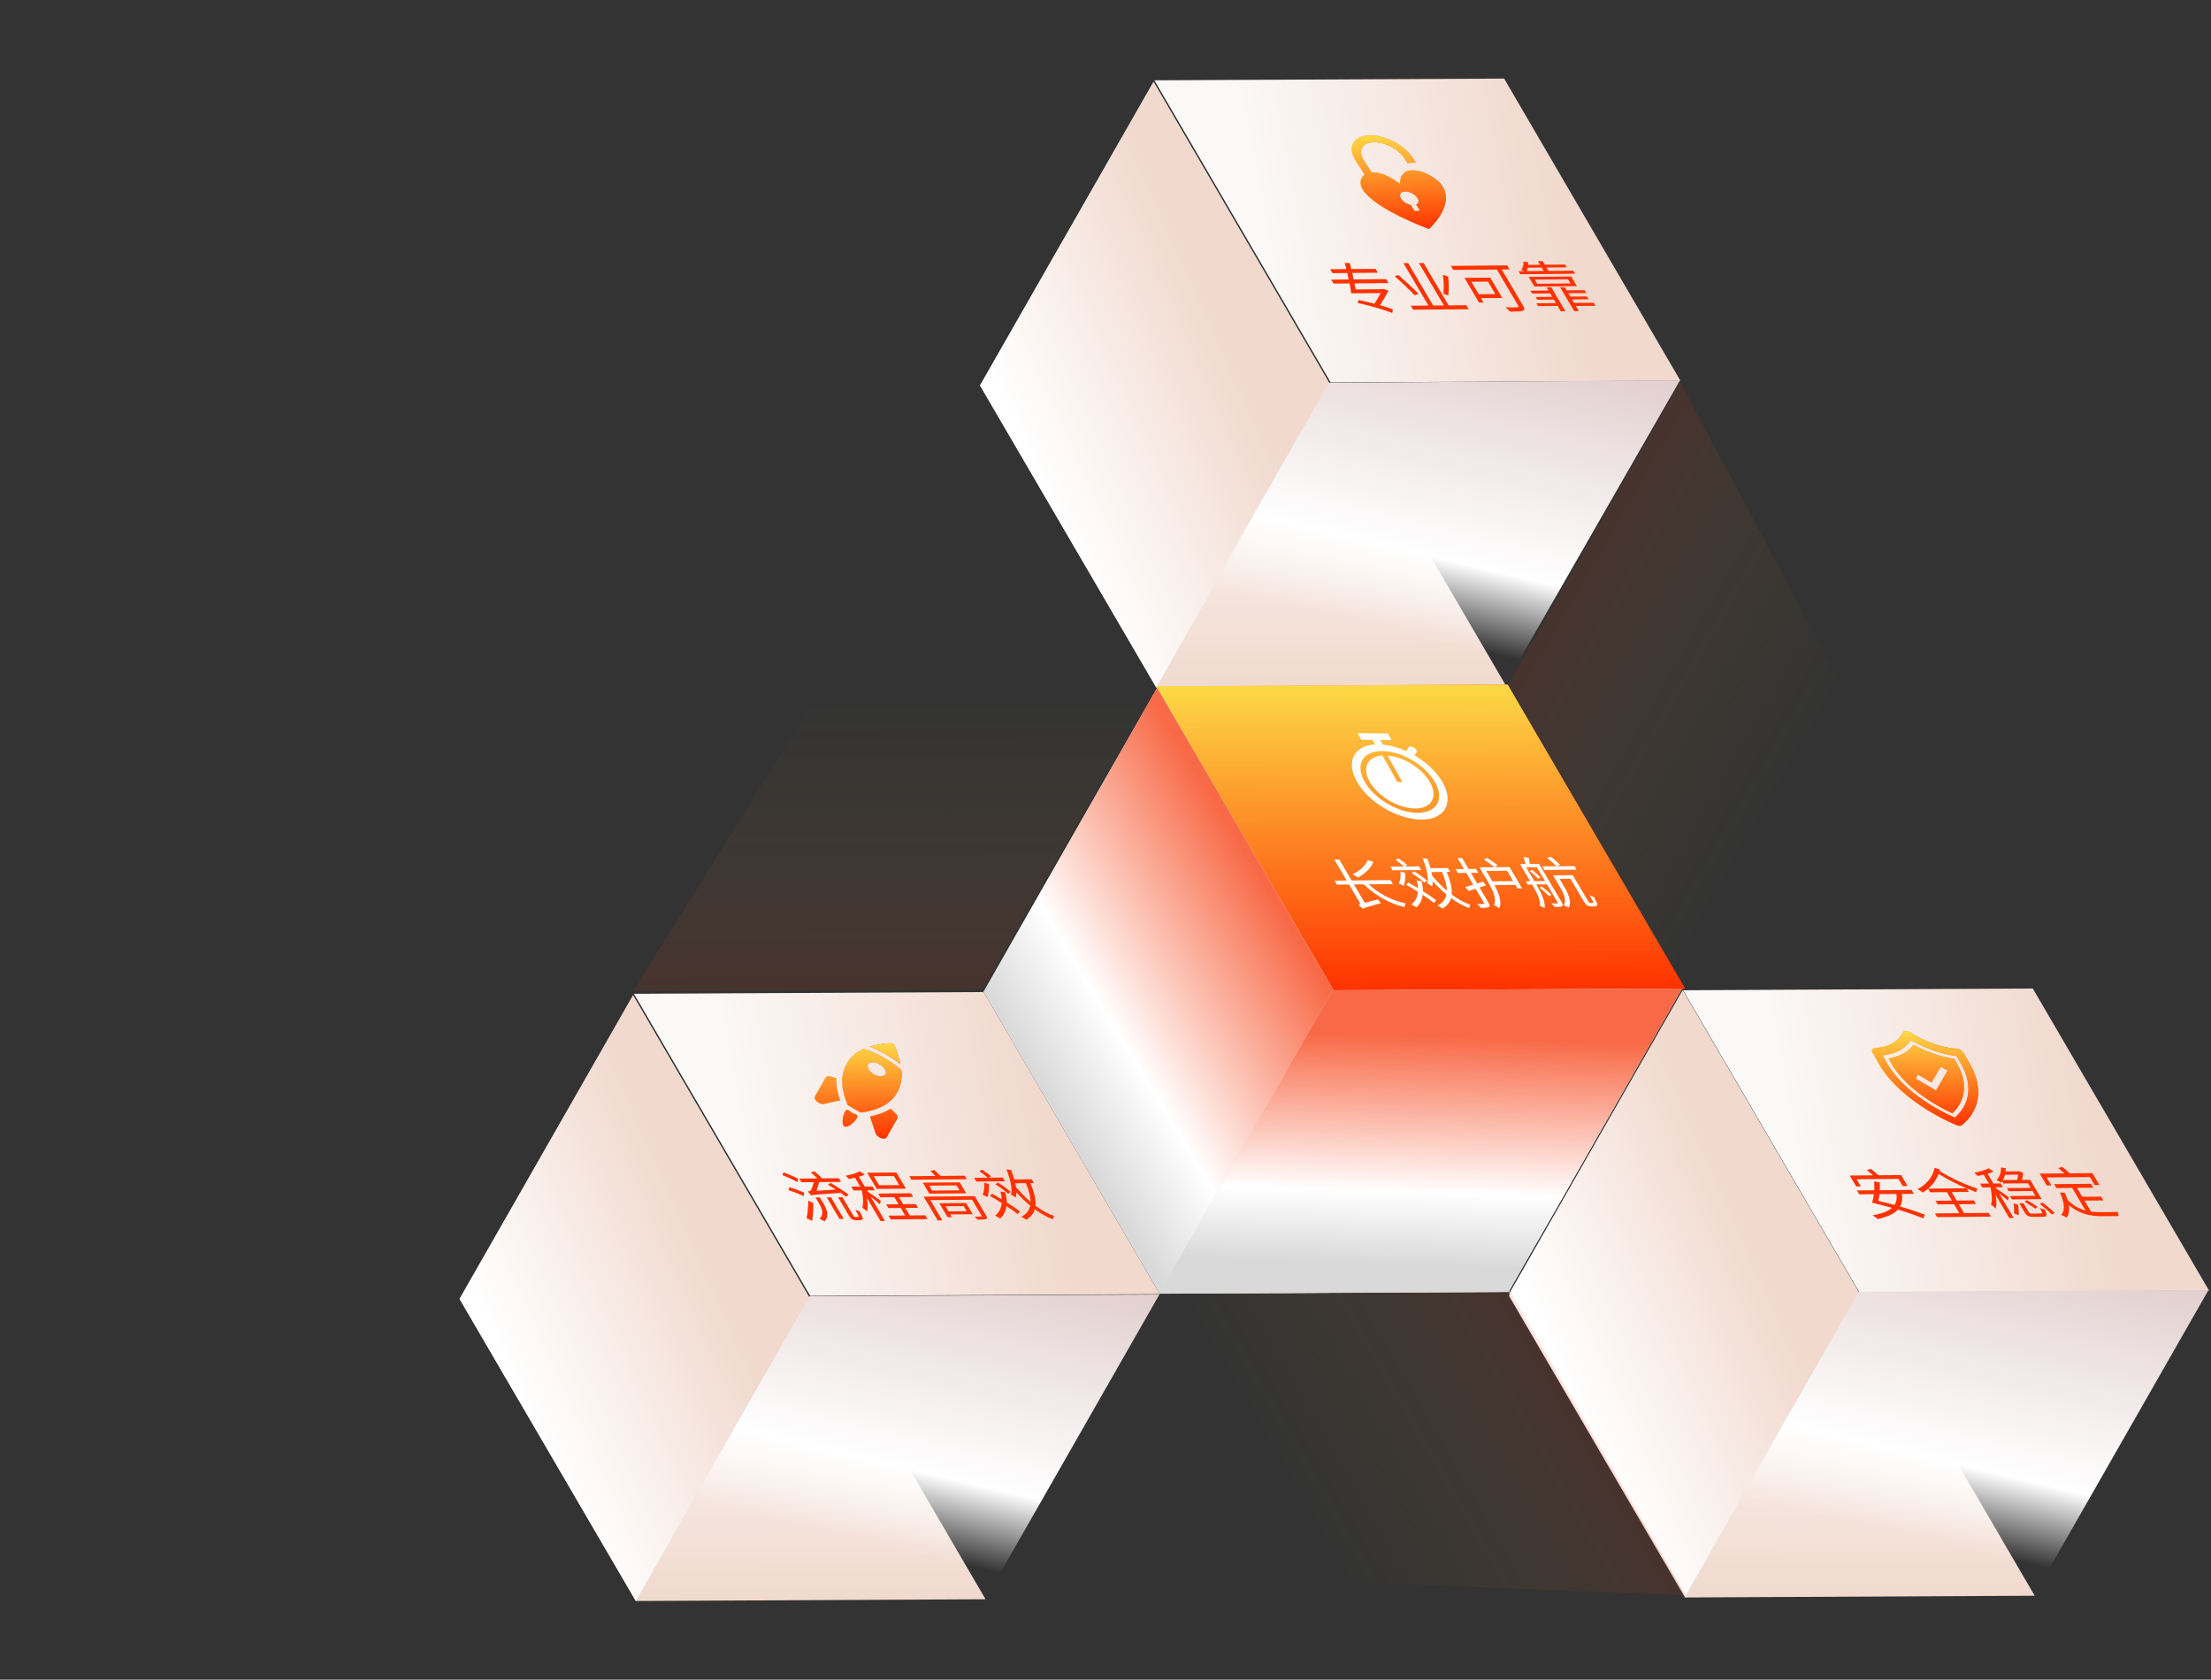 <svg width="712" height="541" viewBox="0 0 712 541" fill="none" xmlns="http://www.w3.org/2000/svg">
<rect x="0" y="0" width="712" height="541" fill="#333333" stroke="none"/>
<rect width="112.617" height="112.617" transform="matrix(1 -0.005 0.504 0.864 315.606 124.152)" fill="url(#paint0_linear_3887_18254)"/>
<rect width="112.617" height="112.617" transform="matrix(1 -0.005 0.504 0.864 148 418.373)" fill="url(#paint1_linear_3887_18254)"/>
<rect width="112.617" height="112.617" transform="matrix(1 -0.005 0.504 0.864 485.853 417.234)" fill="url(#paint2_linear_3887_18254)"/>
<rect width="112.617" height="112.617" transform="matrix(1 -0.005 0.504 0.864 316.758 319.357)" fill="#D9D9D9"/>
<rect width="112.617" height="112.617" transform="matrix(1 -0.005 0.504 0.864 316.758 319.357)" fill="url(#paint3_linear_3887_18254)"/>
<rect width="112.617" height="112.617" transform="matrix(1 -0.005 0.504 0.864 371.751 25.871)" fill="url(#paint4_linear_3887_18254)"/>
<g clip-path="url(#clip0_3887_18254)">
<path fill-rule="evenodd" clip-rule="evenodd" d="M450.874 59.293C447.013 56.325 443.875 55.345 441.68 55.502L439.211 51.664C437.248 48.612 438.594 45.996 442.208 45.822C445.823 45.648 450.353 47.982 452.316 51.034L453.263 52.506L455.884 52.38L454.937 50.908C452.189 46.636 445.859 43.37 440.788 43.614C435.717 43.858 433.834 47.519 436.582 51.79L439.441 56.235C437.963 57.288 437.677 59.273 438.87 61.127C443.001 67.549 460.175 73.753 460.175 73.753C460.175 73.753 468.581 66.327 464.455 59.912C461.694 55.619 450.699 51.417 450.874 59.293ZM456.036 65.918L457.303 67.888L455.556 67.972L454.289 66.002C452.667 65.663 451.135 64.435 450.872 63.258C450.609 62.08 451.723 61.409 453.353 61.748C454.975 62.086 456.507 63.314 456.77 64.492C456.908 65.132 456.646 65.658 456.036 65.918Z" fill="url(#paint5_linear_3887_18254)"/>
<path fill-rule="evenodd" clip-rule="evenodd" d="M450.874 59.293C447.013 56.325 443.875 55.345 441.68 55.502L439.211 51.664C437.248 48.612 438.594 45.996 442.208 45.822C445.823 45.648 450.353 47.982 452.316 51.034L453.263 52.506L455.884 52.38L454.937 50.908C452.189 46.636 445.859 43.37 440.788 43.614C435.717 43.858 433.834 47.519 436.582 51.79L439.441 56.235C437.963 57.288 437.677 59.273 438.87 61.127C443.001 67.549 460.175 73.753 460.175 73.753C460.175 73.753 468.581 66.327 464.455 59.912C461.694 55.619 450.699 51.417 450.874 59.293ZM456.036 65.918L457.303 67.888L455.556 67.972L454.289 66.002C452.667 65.663 451.135 64.435 450.872 63.258C450.609 62.08 451.723 61.409 453.353 61.748C454.975 62.086 456.507 63.314 456.77 64.492C456.908 65.132 456.646 65.658 456.036 65.918Z" fill="url(#paint6_linear_3887_18254)"/>
</g>
<rect width="112.617" height="112.617" transform="matrix(1 -0.005 0.504 0.864 204.145 320.094)" fill="url(#paint7_linear_3887_18254)"/>
<path d="M273.261 384.759L272.469 385.475C272.005 385.107 271.396 384.669 270.737 384.214C262.623 384.768 261.712 384.829 261.243 385.047C260.995 384.73 260.385 384.079 260.106 383.816C260.443 383.724 260.954 383.613 261.176 383.292C261.378 382.97 261.817 381.725 262.095 380.765L258.082 380.802L257.385 379.62L263.2 379.567C262.59 378.952 261.795 378.196 261.103 377.582L262.309 377.287C263.155 377.989 264.135 378.884 264.735 379.553L270.141 379.503L270.838 380.685L263.815 380.749C263.557 381.638 263.239 382.741 262.929 383.541L269.14 383.147C268.306 382.605 267.41 382.064 266.638 381.592L267.441 381C269.407 382.134 271.92 383.742 273.261 384.759ZM257.068 379.712L256.781 380.761C255.669 380.097 253.582 379.141 251.979 378.517L252.319 377.592C253.88 378.18 255.967 379.066 257.068 379.712ZM258.973 384.163L258.778 385.264C257.626 384.672 255.54 383.858 253.928 383.358L254.154 382.381C255.725 382.845 257.81 383.588 258.973 384.163ZM260.296 386.687L261.911 387.541C261.918 389.403 261.775 391.603 261.544 393.237L259.754 392.366C260.049 391.016 260.284 388.691 260.296 386.687ZM263.692 387.489L262.632 385.69L264.024 385.677L265.095 387.494C266.239 389.434 267.232 391.677 265.487 393.395C265.106 393.133 264.355 392.732 263.913 392.541C265.517 391.037 264.639 389.094 263.692 387.489ZM270.343 392.624L266.246 385.674L267.617 385.662L271.715 392.611L270.343 392.624ZM275.487 391.991L276.081 391.986C276.265 391.984 276.398 391.965 276.459 391.894C276.53 391.84 276.498 391.68 276.414 391.433C276.258 391.133 275.904 390.498 275.425 389.651C275.806 389.842 276.35 390.033 276.781 390.135C277.218 390.911 277.697 391.829 277.782 392.147C277.878 392.483 277.818 392.697 277.635 392.84C277.483 392.966 277.104 393.023 276.777 393.026L275.773 393.035C275.384 393.038 274.882 392.954 274.471 392.745C274.059 392.536 273.79 392.255 273.156 391.179L269.88 385.623L271.292 385.61L274.652 391.307C274.849 391.642 274.964 391.836 275.108 391.906C275.221 391.958 275.385 391.992 275.487 391.991ZM289.583 381.718L287.857 378.79L281.366 378.85L283.093 381.778L289.583 381.718ZM288.665 377.648L291.734 382.851L282.336 382.937L279.267 377.734L288.665 377.648ZM283.661 386.791L283.323 387.894C282.724 387.332 281.445 386.279 280.352 385.403L284.99 393.269L283.557 393.282L279.178 385.857C279.46 387.557 279.547 389.205 279.229 390.237C278.877 389.885 278.156 389.324 277.692 388.992C278.09 387.711 277.997 385.424 277.518 383.425L274.876 383.449L274.148 382.215L277.015 382.188L275.34 379.349C274.687 379.496 274.002 379.627 273.368 379.739C273.109 379.44 272.645 379.001 272.304 378.703C274.021 378.368 275.951 377.836 276.898 377.277L278.484 378.327C277.985 378.597 277.322 378.834 276.597 379.036L278.448 382.175L280.967 382.152L281.695 383.387L279.176 383.41L279.415 383.815C280.342 384.41 283.022 386.3 283.661 386.791ZM292.98 391.493L297.976 391.447L298.694 392.664L286.839 392.773L286.121 391.556L291.486 391.507L290.05 389.073L286.078 389.11L285.381 387.928L289.353 387.891L288.001 385.598L283.538 385.64L282.831 384.44L293.334 384.344L294.042 385.543L289.496 385.585L290.848 387.878L294.943 387.84L295.64 389.022L291.545 389.059L292.98 391.493ZM310.327 388.479L304.492 388.532L305.459 390.173L311.294 390.119L310.327 388.479ZM311.116 387.478L313.249 391.094L306.041 391.16L306.551 392.025L305.138 392.038L302.496 387.558L311.116 387.478ZM313.902 385.289L317.604 391.568C317.979 392.203 317.95 392.47 317.502 392.651C317.063 392.815 316.193 392.84 314.892 392.835C314.634 392.536 314.169 392.132 313.829 391.869C314.73 391.896 315.662 391.87 315.907 391.868C316.163 391.848 316.214 391.794 316.089 391.582L313.042 386.414L299.59 386.538L303.448 393.082L301.974 393.095L297.46 385.441L313.902 385.289ZM309.001 383.401L308.065 381.814L299.24 381.895L300.176 383.483L309.001 383.401ZM297.173 380.939L309.049 380.83L311.129 384.357L299.253 384.466L297.173 380.939ZM302.866 378.759L310.667 378.687L311.333 379.816L293.499 379.98L292.833 378.851L301.208 378.774C300.722 378.264 300.122 377.667 299.626 377.175L300.924 376.861C301.564 377.458 302.308 378.196 302.866 378.759ZM322.918 379.283L323.625 380.483L314.391 380.568L313.683 379.368L318.065 379.328C317.414 378.713 316.311 377.855 315.353 377.207L316.321 376.755C317.341 377.402 318.527 378.295 319.177 378.875L318.331 379.326L322.918 379.283ZM325.479 383.906L324.614 384.499C323.757 383.674 322.025 382.377 320.542 381.433L321.387 380.911C322.818 381.803 324.57 383.063 325.479 383.906ZM316.923 380.988L318.442 381.329C318.568 382.835 318.379 384.503 317.969 385.589C317.619 385.379 316.847 384.979 316.416 384.805C316.898 383.808 317.079 382.37 316.923 380.988ZM328.445 390.227L327.695 391.05C326.828 390.313 325.55 389.403 324.087 388.459C323.898 390.092 323.214 391.446 322.097 392.485C321.726 392.24 320.934 391.768 320.471 391.542C321.731 390.537 322.445 389.165 322.553 387.462C321.307 386.675 319.979 385.89 318.774 385.209L319.464 384.493C320.452 385.052 321.512 385.663 322.583 386.291C322.535 385.511 322.404 384.697 322.171 383.812L323.729 384.046C324.047 385.214 324.159 386.277 324.168 387.27C325.868 388.336 327.413 389.386 328.445 390.227ZM330.347 381.095L326.948 381.126C327.034 381.551 327.13 381.958 327.185 382.365C328.623 384.072 330.215 385.689 331.866 387.093C331.882 385.443 331.321 383.444 330.347 381.095ZM332.968 381.071L331.821 381.081C333.046 384.032 333.631 386.42 333.434 388.355C335.382 389.809 337.451 390.978 339.495 391.686C339.282 391.919 339.102 392.417 339.044 392.737C337.051 391.975 335.106 390.875 333.24 389.492C332.843 390.879 331.952 391.986 330.506 392.886C330.187 392.659 329.333 392.152 328.89 391.926C330.53 391.042 331.441 389.863 331.755 388.335C330.217 387.055 328.74 385.632 327.334 384.084C327.329 384.669 327.262 385.22 327.164 385.717C326.814 385.472 326.031 384.983 325.569 384.756C326.073 382.819 325.328 379.811 324.102 376.684L325.619 376.847C326.007 377.89 326.365 378.915 326.629 379.888L332.24 379.836L332.968 381.071Z" fill="#FF3200"/>
<g clip-path="url(#clip1_3887_18254)">
<path fill-rule="evenodd" clip-rule="evenodd" d="M272.619 357.491C273.12 357.274 273.606 357.963 274.409 358.419C275.453 358.989 276.595 358.901 275.902 360.21C275.183 361.475 272.983 363.407 271.918 362.802C270.894 362.197 271.392 359.327 272.106 358.053C272.288 357.733 272.456 357.563 272.619 357.491ZM286.809 357.109L288.434 358.669C289.012 359.197 289.195 359.809 288.983 360.2L285.52 366.312C284.933 367.346 282.431 366.413 281.971 365.032L280.171 359.613C282.243 359.217 284.646 358.473 286.825 357.118L286.809 357.109ZM266.505 346.697C266.781 346.642 267.109 346.657 267.473 346.752L269.27 347.237C269.206 349.918 269.905 352.477 270.544 354.39L265.341 355.57C263.934 355.891 261.857 354.174 262.424 353.177L265.887 347.065C266.019 346.869 266.233 346.743 266.499 346.688L266.505 346.697ZM280.999 342.134C280.323 342.138 279.776 342.364 279.518 342.8C279.042 343.727 279.887 345.167 281.42 346.044C282.989 346.912 284.669 346.901 285.171 346.019C285.672 345.137 284.822 343.687 283.268 342.775C282.476 342.336 281.665 342.129 280.989 342.134L280.999 342.134ZM278.095 337.796C279.84 338.281 282.101 339.26 284.472 340.583C286.952 342.022 288.981 343.499 290.291 344.75C290.552 347.002 290.216 349.534 288.798 352.028C286.201 356.599 280.559 357.942 277.165 358.347L273.045 356.006C271.65 352.874 269.978 347.374 272.575 342.804C273.993 340.309 276.036 338.724 278.1 337.787L278.095 337.796ZM286.347 336.009C286.859 336.006 287.259 336.074 287.501 336.205C288.478 336.731 289.119 339.788 289.954 342.738C288.62 341.673 287.019 340.61 285.167 339.558C283.377 338.541 281.645 337.71 280.098 337.108C282.226 336.508 284.8 336.002 286.347 336.009Z" fill="url(#paint8_linear_3887_18254)"/>
<path fill-rule="evenodd" clip-rule="evenodd" d="M272.619 357.491C273.12 357.274 273.606 357.963 274.409 358.419C275.453 358.989 276.595 358.901 275.902 360.21C275.183 361.475 272.983 363.407 271.918 362.802C270.894 362.197 271.392 359.327 272.106 358.053C272.288 357.733 272.456 357.563 272.619 357.491ZM286.809 357.109L288.434 358.669C289.012 359.197 289.195 359.809 288.983 360.2L285.52 366.312C284.933 367.346 282.431 366.413 281.971 365.032L280.171 359.613C282.243 359.217 284.646 358.473 286.825 357.118L286.809 357.109ZM266.505 346.697C266.781 346.642 267.109 346.657 267.473 346.752L269.27 347.237C269.206 349.918 269.905 352.477 270.544 354.39L265.341 355.57C263.934 355.891 261.857 354.174 262.424 353.177L265.887 347.065C266.019 346.869 266.233 346.743 266.499 346.688L266.505 346.697ZM280.999 342.134C280.323 342.138 279.776 342.364 279.518 342.8C279.042 343.727 279.887 345.167 281.42 346.044C282.989 346.912 284.669 346.901 285.171 346.019C285.672 345.137 284.822 343.687 283.268 342.775C282.476 342.336 281.665 342.129 280.989 342.134L280.999 342.134ZM278.095 337.796C279.84 338.281 282.101 339.26 284.472 340.583C286.952 342.022 288.981 343.499 290.291 344.75C290.552 347.002 290.216 349.534 288.798 352.028C286.201 356.599 280.559 357.942 277.165 358.347L273.045 356.006C271.65 352.874 269.978 347.374 272.575 342.804C273.993 340.309 276.036 338.724 278.1 337.787L278.095 337.796ZM286.347 336.009C286.859 336.006 287.259 336.074 287.501 336.205C288.478 336.731 289.119 339.788 289.954 342.738C288.62 341.673 287.019 340.61 285.167 339.558C283.377 338.541 281.645 337.71 280.098 337.108C282.226 336.508 284.8 336.002 286.347 336.009Z" fill="url(#paint9_linear_3887_18254)"/>
</g>
<rect width="112.617" height="112.617" transform="matrix(1 -0.005 0.504 0.864 541.997 318.957)" fill="url(#paint10_linear_3887_18254)"/>
<path d="M597.906 379.833L599.269 382.144L597.753 382.158L595.673 378.63L603.167 378.561C602.558 378.017 601.794 377.35 601.175 376.824L602.544 376.492C603.338 377.141 604.288 377.948 604.948 378.545L612.217 378.478L614.297 382.005L612.721 382.02L611.358 379.709L597.906 379.833ZM610.707 384.574L605.24 384.625C605.145 385.406 605.029 386.152 604.891 386.791C606.533 387.166 608.329 387.629 610.094 388.109C610.69 387.164 610.925 385.991 610.707 384.574ZM616.337 384.523L612.447 384.558C612.698 386.205 612.495 387.537 611.89 388.607C614.95 389.501 617.835 390.449 619.901 391.299L619.318 392.44C617.303 391.572 614.335 390.553 611.183 389.606C609.865 391.072 607.642 391.98 604.679 392.645C604.317 392.312 603.514 391.752 603.009 391.455C605.831 390.968 607.964 390.221 609.263 389.039C607.046 388.421 604.829 387.838 602.859 387.395L602.869 387.377C603.108 386.63 603.304 385.671 603.438 384.641L598.729 384.684L597.99 383.432L603.56 383.381C603.602 382.405 603.613 381.412 603.503 380.526L605.317 380.811C605.376 381.609 605.384 382.495 605.341 383.365L615.599 383.27L616.337 384.523ZM620.929 382.849L633.255 382.735C630.233 381.451 627.312 379.988 624.264 378.101C623.656 379.898 622.463 381.54 620.929 382.849ZM634.013 383.917L628.506 383.967L630.118 386.701L635.626 386.651L636.312 387.815L630.804 387.865L632.499 390.74L640.423 390.667L641.131 391.867L623.829 392.026L623.122 390.826L630.943 390.755L629.248 387.88L623.986 387.928L623.3 386.764L628.562 386.715L626.95 383.982L621.565 384.031L620.889 382.885C620.381 383.35 619.791 383.746 619.2 384.106C618.767 383.755 618.067 383.336 617.501 383.04C620.344 381.542 622.552 378.933 622.966 376.145L624.63 376.661C624.601 376.821 624.571 376.981 624.542 377.141C628.548 379.64 632.629 381.429 636.83 382.898C636.607 383.183 636.417 383.629 636.42 384.019C635.372 383.603 634.355 383.204 633.337 382.77L634.013 383.917ZM649.873 378.344L645.696 378.383C645.548 378.969 645.317 379.557 644.995 380.092L649.561 380.05C649.74 379.551 649.837 378.912 649.873 378.344ZM645.159 381.207L644.732 380.484C644.621 380.645 644.489 380.77 644.368 380.913C644.007 380.65 643.338 380.249 642.937 380.093C644.093 378.912 644.447 377.348 644.343 376.054L645.881 376.253C645.905 376.608 645.887 376.962 645.87 377.317L650.027 377.279L650.221 377.224L651.475 377.744C651.461 378.489 651.336 379.324 651.117 380.035L653.779 380.011L657.45 386.237L647.888 386.325L647.243 385.231L655.433 385.156L654.528 383.622L646.891 383.692L646.288 382.669L653.925 382.599L653.062 381.135L645.159 381.207ZM656.172 388.714L655.41 389.306C654.626 388.71 653.143 387.766 651.98 387.085L652.743 386.564C653.886 387.21 655.368 388.118 656.172 388.714ZM646.909 385.607L646.591 386.709C646.044 386.2 644.827 385.218 643.816 384.412L648.476 392.313L647.042 392.327L642.643 384.866C642.925 386.566 643.001 388.196 642.704 389.263C642.342 388.894 641.62 388.333 641.156 388.001C641.565 386.738 641.472 384.451 640.993 382.452L638.352 382.476L637.623 381.241L640.49 381.215L638.815 378.375C638.162 378.523 637.477 378.653 636.843 378.766C636.584 378.467 636.12 378.028 635.779 377.729C637.496 377.394 639.426 376.862 640.394 376.304L641.96 377.353C641.46 377.624 640.797 377.86 640.072 378.062L641.923 381.202L644.257 381.18L644.985 382.415L642.651 382.436L642.89 382.842C643.756 383.401 646.29 385.152 646.909 385.607ZM650.105 391.412L648.534 390.841C648.7 389.971 648.564 388.553 648.432 387.597L649.89 388.044C649.971 389.019 650.179 390.454 650.105 391.412ZM654.513 390.892L657.114 390.869C657.748 390.863 657.747 390.65 656.893 389.097C657.314 389.288 657.961 389.442 658.402 389.527C659.382 391.433 659.253 391.913 657.881 391.925L654.994 391.952C653.274 391.968 652.647 391.637 651.939 390.437L650.255 387.58L651.647 387.567L653.332 390.425C653.571 390.83 653.735 390.9 654.513 390.892ZM656.839 387.715L657.829 387.368C659.221 388.437 660.882 389.859 661.73 390.737L660.731 391.172C659.873 390.276 658.19 388.784 656.839 387.715ZM659.075 379.253L660.594 381.828L659.099 381.842L656.842 378.014L664.786 377.941C664.218 377.397 663.454 376.73 662.825 376.221L664.081 375.837C664.916 376.486 665.938 377.345 666.527 377.925L673.816 377.858L676.073 381.686L674.537 381.7L673.019 379.125L659.075 379.253ZM671.276 386.713L673.356 390.24C674.484 390.407 675.641 390.45 676.849 390.439C677.586 390.432 681.088 390.4 682.05 390.355C682.002 390.693 682.11 391.295 682.256 391.684L677.527 391.727C673.268 391.766 669.843 391.159 666.211 388.178C666.483 389.825 666.27 391.174 665.511 392.192C665.12 391.948 664.235 391.495 663.752 391.304C665.141 389.784 664.77 387.269 663.348 384.09L664.946 384.217C665.302 385.03 665.585 385.79 665.817 386.497C667.698 388.359 669.611 389.37 671.592 389.902L667.297 382.618L662.219 382.664L661.48 381.412L673.336 381.303L674.074 382.555L668.853 382.603L670.548 385.478L676.609 385.422L677.337 386.657L671.276 386.713Z" fill="#FF3200"/>
<g clip-path="url(#clip2_3887_18254)">
<path fill-rule="evenodd" clip-rule="evenodd" d="M624.981 343.549L621.983 348.655L617.663 346.118L616.911 347.398L623.449 351.237L627.194 344.844L624.977 343.542L624.981 343.549ZM616.216 336.542C620.516 338.852 625.055 340.42 629.339 341.077L630.343 342.847C633.642 348.66 633.031 354.518 628.73 358.593C619.748 354.42 612.454 348.503 609.155 342.69L608.15 340.92C611.722 340.322 614.502 338.807 616.216 336.542ZM615.349 335.015L615.109 335.366C613.454 337.778 610.571 339.351 606.818 339.881L606.308 339.951L607.857 342.681C611.424 348.966 619.338 355.35 629.014 359.748L629.513 359.972L629.76 359.754C634.504 355.462 635.212 349.149 631.641 342.857L630.092 340.127L629.499 340.049C625.101 339.458 620.401 337.83 615.991 335.373L615.349 335.015ZM613.827 332.11C614.259 332.142 614.75 332.308 615.214 332.605C619.997 335.586 625.315 337.44 630.084 337.791C630.978 337.864 631.979 338.496 632.393 339.241L634.457 342.878C638.945 350.786 637.272 357.973 631.785 362.384C631.409 362.69 630.705 362.684 629.978 362.37C619.421 357.848 609.542 350.576 605.054 342.667L602.99 339.03C602.567 338.285 602.856 337.663 603.666 337.603C608.075 337.32 611.324 335.529 612.75 332.594C612.772 332.543 612.802 332.492 612.836 332.448C613.029 332.192 613.39 332.084 613.822 332.117" fill="url(#paint11_linear_3887_18254)"/>
<path fill-rule="evenodd" clip-rule="evenodd" d="M624.981 343.549L621.983 348.655L617.663 346.118L616.911 347.398L623.449 351.237L627.194 344.844L624.977 343.542L624.981 343.549ZM616.216 336.542C620.516 338.852 625.055 340.42 629.339 341.077L630.343 342.847C633.642 348.66 633.031 354.518 628.73 358.593C619.748 354.42 612.454 348.503 609.155 342.69L608.15 340.92C611.722 340.322 614.502 338.807 616.216 336.542ZM615.349 335.015L615.109 335.366C613.454 337.778 610.571 339.351 606.818 339.881L606.308 339.951L607.857 342.681C611.424 348.966 619.338 355.35 629.014 359.748L629.513 359.972L629.76 359.754C634.504 355.462 635.212 349.149 631.641 342.857L630.092 340.127L629.499 340.049C625.101 339.458 620.401 337.83 615.991 335.373L615.349 335.015ZM613.827 332.11C614.259 332.142 614.75 332.308 615.214 332.605C619.997 335.586 625.315 337.44 630.084 337.791C630.978 337.864 631.979 338.496 632.393 339.241L634.457 342.878C638.945 350.786 637.272 357.973 631.785 362.384C631.409 362.69 630.705 362.684 629.978 362.37C619.421 357.848 609.542 350.576 605.054 342.667L602.99 339.03C602.567 338.285 602.856 337.663 603.666 337.603C608.075 337.32 611.324 335.529 612.75 332.594C612.772 332.543 612.802 332.492 612.836 332.448C613.029 332.192 613.39 332.084 613.822 332.117" fill="url(#paint12_linear_3887_18254)"/>
</g>
<rect width="113.239" height="113.371" transform="matrix(1 -0.005 0.504 0.864 372.281 221.08)" fill="url(#paint13_linear_3887_18254)"/>
<rect width="113.239" height="113.371" transform="matrix(1 -0.005 0.504 0.864 372.281 221.08)" fill="url(#paint14_linear_3887_18254)"/>
<path d="M440.445 277.035L442.293 277.586C441.482 279.633 439.451 281.46 437.353 282.65C436.941 282.37 436.025 281.864 435.511 281.62C437.774 280.571 439.735 278.868 440.445 277.035ZM448.563 284.763L440.762 284.835C444.056 287.837 448.223 290.051 452.706 290.985C452.473 291.253 452.355 291.822 452.348 292.194C447.403 291.034 442.987 288.468 439.206 284.849L436.012 284.879L439.486 290.77L443.766 289.684C443.995 290.072 444.378 290.618 444.637 290.917C439.817 292.239 439.184 292.457 438.859 292.744C438.559 292.41 437.97 291.865 437.558 291.585C437.803 291.441 438.148 291.19 437.743 290.502L434.435 284.893L430.525 284.929L429.765 283.642L433.676 283.606L429.693 276.85L431.269 276.836L435.253 283.591L447.804 283.476L448.563 284.763ZM456.968 279.047L457.675 280.246L448.441 280.331L447.733 279.132L452.115 279.091C451.464 278.477 450.361 277.618 449.403 276.971L450.371 276.518C451.391 277.165 452.576 278.059 453.227 278.638L452.381 279.089L456.968 279.047ZM459.529 283.669L458.664 284.263C457.807 283.437 456.075 282.141 454.592 281.197L455.437 280.675C456.868 281.566 458.62 282.827 459.529 283.669ZM450.973 280.751L452.492 281.092C452.618 282.598 452.429 284.267 452.019 285.352C451.669 285.143 450.897 284.742 450.466 284.568C450.948 283.571 451.129 282.133 450.973 280.751ZM462.495 289.991L461.744 290.813C460.878 290.076 459.6 289.166 458.137 288.222C457.947 289.855 457.264 291.209 456.147 292.248C455.776 292.003 454.983 291.532 454.521 291.305C455.781 290.301 456.495 288.929 456.603 287.225C455.356 286.439 454.028 285.653 452.824 284.972L453.514 284.257C454.502 284.815 455.562 285.426 456.633 286.055C456.585 285.275 456.454 284.46 456.221 283.576L457.779 283.81C458.097 284.977 458.209 286.04 458.218 287.033C459.918 288.099 461.463 289.149 462.495 289.991ZM464.397 280.858L460.998 280.889C461.084 281.314 461.18 281.721 461.235 282.129C462.673 283.836 464.265 285.452 465.916 286.856C465.932 285.206 465.371 283.208 464.397 280.858ZM467.018 280.834L465.871 280.845C467.096 283.795 467.681 286.183 467.484 288.118C469.432 289.572 471.501 290.741 473.545 291.45C473.332 291.682 473.152 292.18 473.094 292.5C471.101 291.738 469.155 290.639 467.29 289.255C466.893 290.642 466.002 291.749 464.556 292.649C464.237 292.422 463.383 291.915 462.94 291.689C464.58 290.805 465.491 289.626 465.805 288.098C464.267 286.818 462.79 285.395 461.383 283.847C461.379 284.433 461.312 284.983 461.214 285.48C460.864 285.235 460.081 284.746 459.618 284.52C460.123 282.582 459.378 279.574 458.152 276.447L459.669 276.61C460.057 277.653 460.415 278.678 460.679 279.651L466.29 279.599L467.018 280.834ZM477.612 283.964L478.514 285.179C477.831 285.416 477.136 285.635 476.442 285.855L479.375 290.828C479.802 291.552 479.836 291.924 479.428 292.14C479.051 292.374 478.253 292.417 476.902 292.43C476.612 292.078 476.105 291.532 475.662 291.164C476.614 291.173 477.474 291.165 477.699 291.163C477.965 291.161 478.047 291.089 477.89 290.824L475.207 286.274L472.971 286.986L471.803 285.702C472.549 285.536 473.457 285.261 474.427 284.951L472.191 281.159L469.447 281.184L468.709 279.932L471.453 279.907L469.372 276.379L470.847 276.366L472.927 279.893L475.281 279.871L476.02 281.124L473.665 281.145L475.683 284.567L477.612 283.964ZM477.833 276.798L478.925 276.344C480.15 277.096 481.562 278.094 482.336 278.778L481.215 279.32C480.45 278.618 479.038 277.585 477.833 276.798ZM480.581 283.866L487.276 283.804L485.31 280.471L478.615 280.532L480.581 283.866ZM486.108 279.275L490.154 286.136L488.659 286.15L488.004 285.039L481.288 285.101C482.59 287.518 483.754 290.469 482.831 292.499C482.439 292.219 481.523 291.749 481.092 291.575C482.086 289.42 480.542 286.384 479.159 284.039L476.403 279.365L486.108 279.275ZM498.234 276.309L499.408 275.926C500.46 276.767 501.708 277.837 502.442 278.558L501.228 279.012C500.525 278.274 499.234 277.133 498.234 276.309ZM507.022 278.959L507.709 280.123L497.348 280.218L496.662 279.054L507.022 278.959ZM492.642 280.545L493.427 280.201C494.355 280.973 495.491 281.991 496.111 282.624L495.327 283.039C494.675 282.353 493.56 281.299 492.642 280.545ZM494.095 283.813L497.535 283.781L494.903 279.319L491.463 279.35L494.095 283.813ZM495.631 278.248L502.963 290.683C503.348 291.335 503.382 291.672 503.015 291.888C502.669 292.104 501.922 292.128 500.673 292.14C500.445 291.823 499.938 291.313 499.567 290.997C500.468 291.025 501.215 291 501.44 290.998C501.676 290.978 501.736 290.907 501.612 290.695L498.169 284.857L494.729 284.888C496.113 287.234 497.749 290.394 497.43 292.436C497.08 292.226 496.288 291.897 495.898 291.794C496.167 289.841 494.668 287.088 493.378 284.901L491.945 284.914L491.31 283.838L492.743 283.825L489.488 278.304L491.269 278.288C491.13 277.598 490.866 276.696 490.635 276.059L492.326 276.31C492.424 276.965 492.564 277.691 492.641 278.275L495.631 278.248ZM499.623 288.195L498.838 288.61C498.125 287.89 496.815 286.749 495.762 285.908L496.506 285.528C497.589 286.387 498.9 287.492 499.623 288.195ZM512.21 290.863L512.701 290.859C512.865 290.857 513.019 290.838 513.059 290.767C513.099 290.696 513.087 290.536 512.972 290.271C512.826 289.953 512.451 289.283 511.921 288.383C512.332 288.592 512.815 288.748 513.225 288.85C513.673 289.644 514.204 290.65 514.331 291.004C514.416 291.357 514.387 291.588 514.245 291.731C514.093 291.892 513.756 291.949 513.387 291.952L512.486 291.96C512.077 291.964 511.636 291.88 511.193 291.653C510.771 291.426 510.492 291.128 509.785 289.928L505.729 283.049L502.228 283.082L503.808 285.763C505.015 287.809 506.227 290.493 505.2 292.311C504.829 292.102 504.007 291.719 503.575 291.581C504.584 289.905 503.457 287.575 502.375 285.74L500.128 281.931L506.476 281.872L511.27 290.003C511.53 290.444 511.707 290.709 511.83 290.778C511.954 290.848 512.067 290.865 512.21 290.863Z" fill="white"/>
<g clip-path="url(#clip3_3887_18254)">
<path fill-rule="evenodd" clip-rule="evenodd" d="M445.223 243.344L449.957 251.839L451.587 251.864L446.853 243.369C449.253 243.545 451.903 244.471 454.322 245.913C456.764 247.395 458.83 249.298 460.118 251.321C463.18 256.022 461.514 260.119 456.34 260.393C451.172 260.667 444.51 257.11 441.449 252.409C438.387 247.708 440.071 243.645 445.227 243.338L445.223 243.344ZM445.226 241.899C438.923 241.803 436.319 246.172 439.388 251.679C442.456 257.185 450.015 261.708 456.318 261.804C462.621 261.9 465.225 257.532 462.156 252.025C459.088 246.518 451.529 241.995 445.226 241.899ZM437.175 236.137L446.938 236.285L448.128 238.421L444.469 238.365L445.299 239.856C447.699 240.032 450.333 240.778 452.91 241.943L453.602 240.722C453.869 240.339 454.626 240.384 455.327 240.781C456.028 241.178 456.406 241.856 456.196 242.273L455.569 243.322C459.097 245.386 462.07 248.108 463.979 251.027C468.337 257.686 465.969 263.502 458.68 263.951C451.4 264.413 441.889 259.367 437.538 252.709C433.18 246.051 435.502 240.233 442.836 239.785L442.024 238.328L438.365 238.272L437.175 236.137Z" fill="white"/>
</g>
<path d="M447.146 91.179L436.192 91.279C436.332 91.97 436.471 92.625 436.579 93.227L445.403 93.145L445.628 93.072L447.128 93.662C446.424 94.98 445.385 96.746 444.406 98.297C445.998 98.761 447.435 99.209 448.555 99.642L448.299 100.78C445.689 99.74 440.813 98.348 437.212 97.583L437.511 96.623C439.049 96.928 440.824 97.355 442.6 97.817C443.317 96.694 444.093 95.427 444.637 94.394L435.136 94.481C435.026 93.596 434.821 92.48 434.595 91.294L429.435 91.342L428.686 90.072L434.317 90.02C434.178 89.33 434.028 88.622 433.868 87.931L429.097 87.975L428.359 86.723L433.559 86.675C433.389 86.003 433.23 85.348 433.03 84.729L434.647 84.715C434.806 85.334 434.966 85.988 435.116 86.661L442.957 86.589L443.696 87.841L435.444 87.917C435.584 88.607 435.754 89.315 435.914 90.005L446.397 89.909L447.146 91.179ZM464.629 88.5L466.344 89.069C466.547 91.089 466.611 93.536 466.4 95.169L464.808 94.598C464.998 93.001 464.975 90.447 464.629 88.5ZM456.792 94.619L455.568 95.127C454.161 93.579 451.373 90.945 449.133 88.962L450.327 88.578C452.567 90.526 455.334 93.09 456.792 94.619ZM466.491 98.36L472.204 98.308L472.963 99.595L455.068 99.76L454.308 98.472L460.001 98.42L451.94 84.751L453.455 84.737L461.516 98.406L464.976 98.374L456.926 84.722L458.441 84.709L466.491 98.36ZM479.168 90.707L473.824 90.756L476.195 94.778L481.539 94.728L479.168 90.707ZM483.772 95.967L476.933 96.03L477.765 97.441L476.291 97.454L471.601 89.5L479.913 89.423L483.772 95.967ZM485.344 85.472L486.114 86.777L483.596 86.8L490.481 98.477C491.042 99.429 491.047 99.89 490.383 100.091C489.71 100.346 488.297 100.359 486.29 100.377C485.969 100.008 485.277 99.358 484.813 98.99C486.493 99.045 488.162 99.012 488.622 98.99C489.062 98.968 489.133 98.844 488.914 98.473L482.039 86.815L467.994 86.944L467.224 85.639L485.344 85.472ZM496.47 86.185L492.006 86.226C491.928 86.617 491.788 86.973 491.627 87.329L497.115 87.279L496.47 86.185ZM506.656 87.191L507.228 88.161L489.599 88.323L489.027 87.353L490.87 87.336C490.53 87.18 490.13 87.024 489.832 86.938C490.511 86.169 490.665 85.139 490.565 84.271L492.092 84.452C492.126 84.754 492.118 85.019 492.111 85.321L495.939 85.286L495.253 84.122L496.789 84.108L497.475 85.272L504.007 85.212L504.537 86.111L498.005 86.171L498.65 87.265L506.656 87.191ZM494.253 90.072L495.033 91.394L505.742 91.296L504.962 89.973L494.253 90.072ZM507.797 92.164L494.099 92.29L492.269 89.186L505.967 89.059L507.797 92.164ZM498.667 93.578L498.054 92.537L499.548 92.523L504.104 100.249L502.609 100.262L501.59 98.534L495.284 98.592L494.753 97.692L501.059 97.634L500.394 96.506L495.07 96.555L494.54 95.655L499.863 95.606L499.219 94.513L493.404 94.566L492.852 93.631L498.667 93.578ZM513.242 97.522L513.814 98.493L507.467 98.551L508.445 100.209L506.95 100.223L502.426 92.55L503.92 92.536L504.503 93.524L510.277 93.471L510.818 94.388L505.044 94.441L505.688 95.535L511.032 95.486L511.563 96.385L506.219 96.434L506.895 97.581L513.242 97.522Z" fill="#FF3200"/>
<rect width="112.617" height="112.617" transform="matrix(0.504 0.864 -0.496 0.868 371.469 26.367)" fill="#D9D9D9"/>
<rect width="112.617" height="112.617" transform="matrix(0.504 0.864 -0.496 0.868 371.469 26.367)" fill="url(#paint15_linear_3887_18254)"/>
<rect width="112.617" height="112.617" transform="matrix(0.504 0.864 -0.496 0.868 203.862 320.588)" fill="#D9D9D9"/>
<rect width="112.617" height="112.617" transform="matrix(0.504 0.864 -0.496 0.868 203.862 320.588)" fill="url(#paint16_linear_3887_18254)"/>
<rect width="112.617" height="112.617" transform="matrix(0.504 0.864 -0.496 0.868 541.862 319)" fill="#D9D9D9"/>
<rect width="112.617" height="112.617" transform="matrix(0.504 0.864 -0.496 0.868 541.862 319)" fill="url(#paint17_linear_3887_18254)"/>
<rect width="112.617" height="112.617" transform="matrix(0.504 0.864 -0.496 0.868 372.62 221.572)" fill="#D9D9D9"/>
<rect width="112.617" height="112.617" transform="matrix(0.504 0.864 -0.496 0.868 372.62 221.572)" fill="url(#paint18_linear_3887_18254)"/>
<path d="M427.96 123.292L541 122.5L484.714 220.564L372.098 221.078L427.96 123.292Z" fill="url(#paint19_linear_3887_18254)"/>
<rect width="112.617" height="112.617" transform="matrix(1 -0.005 -0.496 0.868 260.74 417.514)" fill="url(#paint20_linear_3887_18254)"/>
<path opacity="0.2" d="M316.529 138.708L369.682 225.617L316.529 318.66L203.913 319.174L316.529 138.708Z" fill="url(#paint21_linear_3887_18254)"/>
<path opacity="0.2" d="M641.283 310.998L539.431 313.11L485.853 220.311L541 122.999L641.283 310.998Z" fill="url(#paint22_linear_3887_18254)"/>
<path opacity="0.2" d="M330.354 505.534L379.451 416.271L486.606 416.271L542.915 513.801L330.354 505.534Z" fill="url(#paint23_linear_3887_18254)"/>
<rect width="112.617" height="112.617" transform="matrix(1 -0.005 -0.496 0.868 598.593 416.051)" fill="url(#paint24_linear_3887_18254)"/>
<rect width="112.617" height="112.617" transform="matrix(1 -0.005 -0.496 0.868 429.098 318.957)" fill="#D9D9D9"/>
<rect width="112.617" height="112.617" transform="matrix(1 -0.005 -0.496 0.868 429.098 318.957)" fill="url(#paint25_linear_3887_18254)"/>
<defs>
<linearGradient id="paint0_linear_3887_18254" x1="56.309" y1="0" x2="56.309" y2="112.617" gradientUnits="userSpaceOnUse">
<stop stop-color="white"/>
<stop offset="1" stop-color="#F1D9CE"/>
</linearGradient>
<linearGradient id="paint1_linear_3887_18254" x1="56.309" y1="0" x2="56.309" y2="112.617" gradientUnits="userSpaceOnUse">
<stop stop-color="white"/>
<stop offset="1" stop-color="#F1D9CE"/>
</linearGradient>
<linearGradient id="paint2_linear_3887_18254" x1="56.309" y1="0" x2="56.309" y2="112.617" gradientUnits="userSpaceOnUse">
<stop stop-color="white"/>
<stop offset="1" stop-color="#F1D9CE"/>
</linearGradient>
<linearGradient id="paint3_linear_3887_18254" x1="56.309" y1="0" x2="56.309" y2="112.617" gradientUnits="userSpaceOnUse">
<stop stop-color="white"/>
<stop offset="1" stop-color="#F1D9CE"/>
</linearGradient>
<linearGradient id="paint4_linear_3887_18254" x1="16.152" y1="20.082" x2="105.638" y2="50.547" gradientUnits="userSpaceOnUse">
<stop stop-color="#FBF9F8"/>
<stop offset="1" stop-color="#F1D9CE"/>
</linearGradient>
<linearGradient id="paint5_linear_3887_18254" x1="437.693" y1="59.298" x2="456.343" y2="47.301" gradientUnits="userSpaceOnUse">
<stop stop-color="#FCD946"/>
<stop offset="1" stop-color="#FF3200"/>
</linearGradient>
<linearGradient id="paint6_linear_3887_18254" x1="440.788" y1="43.614" x2="442.278" y2="74.613" gradientUnits="userSpaceOnUse">
<stop stop-color="#FCD946"/>
<stop offset="1" stop-color="#FF3200"/>
</linearGradient>
<linearGradient id="paint7_linear_3887_18254" x1="16.152" y1="20.082" x2="105.638" y2="50.547" gradientUnits="userSpaceOnUse">
<stop stop-color="#FBF9F8"/>
<stop offset="1" stop-color="#F1D9CE"/>
</linearGradient>
<linearGradient id="paint8_linear_3887_18254" x1="260.986" y1="351.549" x2="287.559" y2="335.963" gradientUnits="userSpaceOnUse">
<stop stop-color="#FCD946"/>
<stop offset="1" stop-color="#FF3200"/>
</linearGradient>
<linearGradient id="paint9_linear_3887_18254" x1="269.795" y1="336.122" x2="270.006" y2="366.853" gradientUnits="userSpaceOnUse">
<stop stop-color="#FCD946"/>
<stop offset="1" stop-color="#FF3200"/>
</linearGradient>
<linearGradient id="paint10_linear_3887_18254" x1="16.152" y1="20.082" x2="105.638" y2="50.547" gradientUnits="userSpaceOnUse">
<stop stop-color="#FBF9F8"/>
<stop offset="1" stop-color="#F1D9CE"/>
</linearGradient>
<linearGradient id="paint11_linear_3887_18254" x1="607.655" y1="347.25" x2="629.805" y2="334.68" gradientUnits="userSpaceOnUse">
<stop stop-color="#FCD946"/>
<stop offset="1" stop-color="#FF3200"/>
</linearGradient>
<linearGradient id="paint12_linear_3887_18254" x1="613.704" y1="332.109" x2="613.479" y2="362.48" gradientUnits="userSpaceOnUse">
<stop stop-color="#FCD946"/>
<stop offset="1" stop-color="#FF3200"/>
</linearGradient>
<linearGradient id="paint13_linear_3887_18254" x1="0" y1="56.685" x2="113.239" y2="56.685" gradientUnits="userSpaceOnUse">
<stop stop-color="#FCD946"/>
<stop offset="1" stop-color="#FF3200"/>
</linearGradient>
<linearGradient id="paint14_linear_3887_18254" x1="56.62" y1="0" x2="56.62" y2="113.371" gradientUnits="userSpaceOnUse">
<stop stop-color="#FCD946"/>
<stop offset="1" stop-color="#FF3200"/>
</linearGradient>
<linearGradient id="paint15_linear_3887_18254" x1="22.388" y1="18.929" x2="10.35" y2="107.712" gradientUnits="userSpaceOnUse">
<stop stop-color="#F1D9CE"/>
<stop offset="1" stop-color="white"/>
</linearGradient>
<linearGradient id="paint16_linear_3887_18254" x1="22.388" y1="18.929" x2="10.35" y2="107.712" gradientUnits="userSpaceOnUse">
<stop stop-color="#F1D9CE"/>
<stop offset="1" stop-color="white"/>
</linearGradient>
<linearGradient id="paint17_linear_3887_18254" x1="22.388" y1="18.929" x2="10.35" y2="107.712" gradientUnits="userSpaceOnUse">
<stop stop-color="#F1D9CE"/>
<stop offset="1" stop-color="white"/>
</linearGradient>
<linearGradient id="paint18_linear_3887_18254" x1="80.219" y1="2.289" x2="82.216" y2="110.896" gradientUnits="userSpaceOnUse">
<stop stop-color="#F86A47"/>
<stop offset="0.685" stop-color="white"/>
<stop offset="1" stop-color="white" stop-opacity="0"/>
</linearGradient>
<linearGradient id="paint19_linear_3887_18254" x1="519.364" y1="94.43" x2="491.307" y2="213.157" gradientUnits="userSpaceOnUse">
<stop stop-color="#D9C0C0"/>
<stop offset="0.786" stop-color="white"/>
<stop offset="1" stop-color="white" stop-opacity="0"/>
</linearGradient>
<linearGradient id="paint20_linear_3887_18254" x1="75.113" y1="-32.845" x2="45.776" y2="87.184" gradientUnits="userSpaceOnUse">
<stop stop-color="#D9C0C0"/>
<stop offset="0.786" stop-color="white"/>
<stop offset="1" stop-color="white" stop-opacity="0"/>
</linearGradient>
<linearGradient id="paint21_linear_3887_18254" x1="313.374" y1="225.874" x2="313.798" y2="318.672" gradientUnits="userSpaceOnUse">
<stop stop-color="#FCD946" stop-opacity="0"/>
<stop offset="1" stop-color="#FF3200" stop-opacity="0.5"/>
</linearGradient>
<linearGradient id="paint22_linear_3887_18254" x1="567.585" y1="264.346" x2="487.218" y2="217.946" gradientUnits="userSpaceOnUse">
<stop stop-color="#FCD946" stop-opacity="0"/>
<stop offset="1" stop-color="#FF3200" stop-opacity="0.5"/>
</linearGradient>
<linearGradient id="paint23_linear_3887_18254" x1="407.605" y1="465.036" x2="487.972" y2="418.637" gradientUnits="userSpaceOnUse">
<stop stop-color="#FCD946" stop-opacity="0"/>
<stop offset="1" stop-color="#FF3200" stop-opacity="0.5"/>
</linearGradient>
<linearGradient id="paint24_linear_3887_18254" x1="75.113" y1="-32.845" x2="45.776" y2="87.184" gradientUnits="userSpaceOnUse">
<stop stop-color="#D9C0C0"/>
<stop offset="0.786" stop-color="white"/>
<stop offset="1" stop-color="white" stop-opacity="0"/>
</linearGradient>
<linearGradient id="paint25_linear_3887_18254" x1="60.115" y1="18.285" x2="56.578" y2="101.422" gradientUnits="userSpaceOnUse">
<stop stop-color="#F86A47"/>
<stop offset="0.685" stop-color="white"/>
<stop offset="1" stop-color="white" stop-opacity="0"/>
</linearGradient>
<clipPath id="clip0_3887_18254">
<rect width="25.597" height="35.836" fill="white" transform="matrix(0.999 -0.048 0.541 0.841 428 44.228)"/>
</clipPath>
<clipPath id="clip1_3887_18254">
<rect width="35.578" height="35.475" fill="white" transform="matrix(1 -0.007 0.506 0.863 252 336.244)"/>
</clipPath>
<clipPath id="clip2_3887_18254">
<rect width="29.408" height="35.083" fill="white" transform="matrix(1 0.007 0.494 0.87 599 332)"/>
</clipPath>
<clipPath id="clip3_3887_18254">
<rect width="27.723" height="31.797" fill="white" transform="matrix(1 0.015 0.487 0.874 428.174 236)"/>
</clipPath>
</defs>
</svg>
